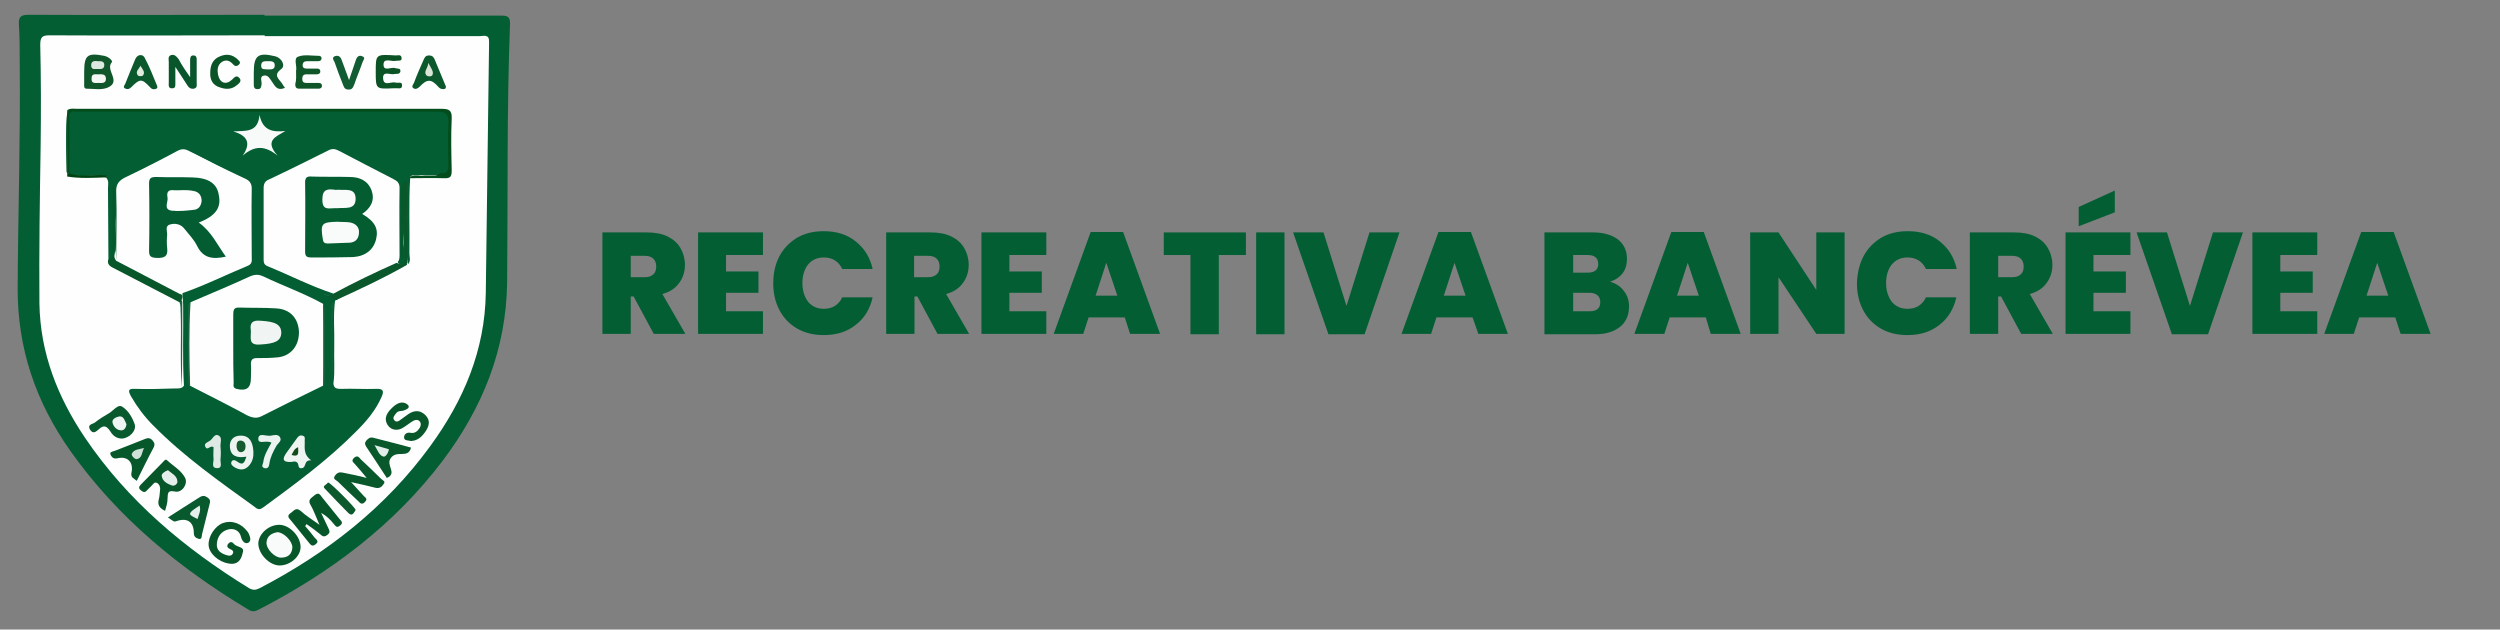 <?xml version="1.0" encoding="utf-8"?>
<!-- Generator: Adobe Illustrator 26.0.2, SVG Export Plug-In . SVG Version: 6.00 Build 0)  -->
<svg version="1.1" id="Camada_1" xmlns="http://www.w3.org/2000/svg" xmlns:xlink="http://www.w3.org/1999/xlink" x="0px" y="0px"
	 viewBox="0 0 608.8 153.3" style="enable-background:new 0 0 608.8 153.3;" xml:space="preserve">
<rect x="0" y="0" width="608.8" height="153.3" fill="#808080" stroke="none"/>
<style type="text/css">
	.st0{fill:#035E33;}
	.st1{fill:#FEFEFE;}
	.st2{fill:#034D1D;}
	.st3{fill:#065629;}
	.st4{fill:#09572B;}
	.st5{fill:#08582B;}
	.st6{fill:#075528;}
	.st7{fill:#08572A;}
	.st8{fill:#07572A;}
	.st9{fill:#08592D;}
	.st10{fill:#08582C;}
	.st11{fill:#0F562A;}
	.st12{fill:#06582B;}
	.st13{fill:#0F572C;}
	.st14{fill:#0A562C;}
	.st15{fill:#105528;}
	.st16{fill:#0C582D;}
	.st17{fill:#0B5225;}
	.st18{fill:#0B582D;}
	.st19{fill:#0B5427;}
	.st20{fill:#115C32;}
	.st21{fill:#0B592D;}
	.st22{fill:#19653C;}
	.st23{fill:#146138;}
	.st24{fill:#004311;}
	.st25{fill:#EDF3F0;}
	.st26{fill:#EEF4F1;}
	.st27{fill:#DFEAE5;}
	.st28{fill:#EBF3F0;}
	.st29{fill:#E5EEEA;}
	.st30{fill:#F9FBFA;}
	.st31{fill:#E5EFEB;}
	.st32{fill:#E2ECE8;}
	.st33{fill:#F4F8F5;}
	.st34{fill:#DDE8E1;}
	.st35{fill:#CFE0D8;}
	.st36{fill:#EFF5F2;}
	.st37{fill:#FDFDFC;}
	.st38{fill:#E3EBDF;}
	.st39{fill:#DBE6D8;}
	.st40{fill:#F7FAF9;}
	.st41{fill:#035C30;}
	.st42{fill:#045D32;}
	.st43{fill:#035D31;}
	.st44{fill:#145B30;}
	.st45{fill:#114A1D;}
	.st46{fill:#F0F5F3;}
	.st47{fill:#FDFEFD;}
</style>
<g>
	<path class="st0" d="M64.4,3.8c19.2,0,38.4,0,57.5,0c1.5,0,2.4,0.1,2.3,2.1c-0.8,20.9-0.5,41.8-0.7,62.8
		c-0.2,16.4-6,30.6-15.7,43.5c-11.9,15.7-27.3,27.2-44.7,36.2c-0.9,0.5-1.7,0.7-2.7,0c-16.8-10.1-31.7-22.3-43.2-38.5
		c-8.5-12-13-25.1-12.9-40C4.4,51.5,5,33.3,4.8,15c0-3,0-6-0.2-9C4.5,4,5.1,3.6,7.1,3.6c19.1,0.1,38.2,0,57.3,0
		C64.4,3.7,64.4,3.7,64.4,3.8z"/>
	<path class="st1" d="M64.5,8.8c17.4,0,34.9,0,52.3,0c1,0,2.4-0.6,2.3,1.5c-0.3,20.3-0.5,40.7-0.8,61c-0.2,14-5.4,26.2-13.5,37.3
		c-10.9,15-25.2,26.1-41.5,34.6c-1,0.5-1.7,0.6-2.7,0C45,133.6,31.1,122,20.7,106.6C14.1,96.8,9.8,86.1,9.6,73.9
		C9.5,61,9.7,48.1,9.9,35.3C10,27.1,10,19,9.8,10.9c0-2,0.6-2.3,2.3-2.3c17.4,0.1,34.9,0,52.3,0C64.5,8.7,64.5,8.7,64.5,8.8z"/>
	<path class="st0" d="M26.4,63.1c0-5.8-0.1-11.5-0.1-17.3c0-0.9,0.3-1.8-0.5-2.6c-2.3-0.8-4.7-0.1-7-0.4c-0.8-0.1-1.9,0.3-2.3-0.9
		c-0.2-4.3,0-8.5-0.1-12.8c0-0.8-0.1-1.7,0.8-2.2c1.9,0.3,1.7,1.9,1.8,3.1c0.2,2.8,0.2,5.6,0,8.5c-0.1,1.8,0.6,2.6,2.4,2.5
		c2-0.1,4,0.1,5.9,0.8c1.5,0.6,2.8,0.3,3.6-1.2c0.4-0.7,0.9-1.3,1.7-1.3c4.1,0,7-3.1,10.7-4.3c1.4-0.5,2.4-0.8,3.5,0.4
		c0.6,0.7,1.5,1,2.4,1.1c1,0.1,1.9,0.5,2.7,1.2c1.2,1.2,2.6,2,4.5,1.6c1.1-0.2,1.8,0.7,2.4,1.5c2,2.4,6,2.3,8-0.1
		c0.8-1,1.7-1.5,3-1.4c1.6,0.2,2.7-0.8,4.1-1.5c3.8-1.9,7.6-4.2,12.1-2.1c0.8,0.4,1.7,0.8,2.3,1.5c1.2,1.5,2.6,2.5,4.7,2.1
		c1-0.2,1.7,0.5,2.2,1.3c0.9,1.5,2.1,1.6,3.6,0.9c2.4-1.1,4.9-0.6,7.4-0.5c0.7,0,1.5,0.3,1.2,1.4c-1.7,0.7-3.5,0.1-5.3,0.3
		c-0.8,0.1-1.6-0.4-2.2,0.4c-0.4,6.2-0.1,12.4-0.2,18.6c0,0.9,0.4,1.8-0.3,2.6c-0.1-0.1-0.2-0.3-0.2-0.4c0.1-5.2-0.2-10.4-0.5-15.6
		c-0.1-1.1-0.1-2.3,0.1-3.4c0.4,5.3-1,10.6-0.6,15.4c0.2-1.9-0.3-4.4,0.2-6.8c0.7,0,0.8,0.4,0.8,0.8c0,2.8,0.1,5.6,0,8.4
		c0,1.4-0.4,2.4-2.1,1.5c-0.5-0.6-0.4-1.2-0.4-1.9c0.1-5,0-10,0.1-15c0-1.9-0.6-3.1-2.2-4c-3.7-2.1-7.5-3.9-11.3-5.8
		c-1.1-0.6-2.2-0.6-3.3-0.1c-4.2,1.9-8.4,3.9-12.6,6c-1.6,0.8-2.1,1.9-2.1,3.6c0.1,4.7,0.1,9.5,0,14.2c0,1.9,0.7,2.9,2.4,3.6
		c3.9,1.6,7.8,3.3,11.7,5c0.8,0.3,1.6,0.6,2.2,1.2c0.4,0.7,0,0.9-0.6,1c-1.1,0.1-2.1-0.3-3-0.5c0.9,0.3,1.9,0.6,2.9,0.5
		c0.6,0,1.2,0.1,1.4,0.8c-0.2,0.1-0.4,0.3-0.7,0.4c-0.5,3.7-0.1,7.4-0.2,11.1c-0.1,3,0.2,6.1-0.2,9.1c0.1,1.2,0.8,1.3,1.9,1.3
		c2.8-0.1,5.6,0.1,8.5,0c1.9-0.1,1.9,0.7,1.3,2c-1.4,3.2-3.6,5.8-6,8.2c-6.9,7-14.8,12.8-22.7,18.6c-0.8,0.6-1.3,0.7-2.1,0
		c-8.6-6.2-17.3-12.3-24.8-19.9c-2.1-2.1-3.9-4.5-5.4-7.1c-0.7-1.3-0.8-1.9,1-1.8c3.2,0.1,6.5,0,9.7-0.1c0.8,0,1.7,0.1,2.2-0.7
		c-0.4-6.6-0.1-13.1-0.2-19.7c0-1.1-0.3-2.2-0.1-3.3c4.6-2.4,9.4-4.2,14.1-6.2c1.8-0.8,2.6-1.8,2.5-3.7c-0.1-4.6-0.1-9.1,0-13.7
		c0-2-0.7-3.2-2.5-4.1c-3.7-1.8-7.4-3.7-11.1-5.6c-1.5-0.8-2.8-0.7-4.3,0c-3.8,1.9-7.5,3.8-11.4,5.7c-1.6,0.8-2.3,1.9-2.3,3.7
		c0.1,4.6,0.1,9.1,0,13.7c0,0.9,0.5,2.2-1.1,2.5c-0.6-3.5-0.1-7.1-0.3-10.6c-0.1-2.3,0-4.7,0-7c0,5.2,0,10.4,0,15.5
		C27.6,62.2,28.1,63.5,26.4,63.1z"/>
	<path class="st2" d="M17.9,27.2c-1.4,0.2-1,1.3-1,2.1c0,4.3,0,8.5,0,12.8c-0.4,0.2-0.6,0.1-0.7-0.3c0.1-5-0.3-10,0.2-15
		c0.8-0.5,1.6-0.3,2.4-0.3c29.6,0,59.1,0,88.7,0c1.8,0,2.6,0.3,2.5,2.4c-0.2,4.1-0.1,8.3,0,12.5c0,1.5-0.2,2.1-1.9,2
		c-2.8-0.1-5.6,0-8.5,0c0.9-1.2,2.3-0.4,3.4-0.6c1.3-0.2,2.8,0.5,4-0.5c0.8-0.9,1.2-2,1.2-3.2c0-2.8,0-5.6,0-8.5
		c0-1.8-0.8-2.6-2.6-2.5c-0.9,0-1.8,0-2.7,0c-26.9,0-53.7,0-80.6,0C20.9,28,19.3,28.3,17.9,27.2z"/>
	<path class="st3" d="M74.3,128.1c0.8,0.9,1.6,1.9,2.3,2.8c0.4,0.5,1.2,0.9,0.3,1.6c-0.9,0.8-1.3,0.1-1.8-0.5
		c-1.4-1.7-2.8-3.5-4.2-5.2c-0.4-0.5-1.2-1.1-0.2-1.8c0.8-0.5,1.3-1.6,2.5-0.6c1.2,1.1,2.6,2,4.6,3.4c-0.9-2-1.4-3.5-2.1-4.7
		c-0.9-1.4,0.1-1.8,0.9-2.5c1.1-0.9,1.4,0,1.9,0.6c1.4,1.7,2.8,3.5,4.2,5.2c0.4,0.5,1,0.9,0.1,1.6s-1.1,0-1.6-0.5
		c-0.8-1-1.7-1.9-3-2.6c0.6,1.3,1.2,2.5,1.8,3.8c0.3,0.6,0.4,1-0.2,1.5s-1.1,0.6-1.7,0c-1.1-0.9-2.3-1.8-3.5-2.6
		C74.6,127.8,74.5,127.9,74.3,128.1z"/>
	<path class="st4" d="M96.6,64c1.2,0.6,2,0.4,2-1c0.1-3,0-5.9-0.4-8.9c0,2.9,0,5.9,0,8.8c-0.2,0-0.4,0-0.6,0c0-2.4,0-4.9,0-7.3
		c0-3.1,0.1-6.1,0-9.2c0-1.2,0.4-1.8,1.5-2.3c0,6.8,0,13.6,0,20.4c-5.6,3.2-11.4,5.9-17.3,8.6c-0.5-0.2-1.1-0.4-1.6-0.6
		C80,72.4,80,72.3,80,72.2c0.1-0.1,0.1-0.2,0.2-0.2c0.4,0,0.8-0.1,1-0.5c0.2-0.7,0.8-1.1,1.3-1.4c4-2,8-4,12-6
		C95.2,63.9,95.9,63.5,96.6,64z"/>
	<path class="st5" d="M89.3,116.4c-0.9-1.1-1.8-2.2-2.8-3.3c-0.4-0.5-1.1-0.8-0.3-1.6c0.8-0.7,1.2-0.2,1.6,0.3
		c1.7,1.6,3.4,3.2,5,4.8c0.4,0.4,1.2,0.6,0.6,1.3c-0.4,0.6-0.9,1.1-1.9,0.9c-1.9-0.5-3.8-0.9-6-1.4c1.1,1.2,2.1,2.3,3.1,3.4
		c0.4,0.4,1,0.7,0.3,1.4c-0.6,0.7-1.1,0.5-1.6-0.1c-1.7-1.6-3.4-3.2-5-4.8c-0.4-0.4-1.4-0.6-0.7-1.5c0.5-0.7,1.1-0.9,1.9-0.7
		C85.5,115.5,87.5,115.9,89.3,116.4z"/>
	<path class="st3" d="M40.2,124.4c-1.5-0.7-1.9-1.6-1.5-2.9c0.2-0.8,0.2-1.6,0.3-2.5c0-0.6-0.3-1.2-0.8-1.4
		c-0.6-0.3-0.9,0.3-1.2,0.6c-0.4,0.4-0.8,0.8-1.2,1.2c-0.5,0.6-0.9,0.5-1.5,0s-0.5-0.9,0-1.4c1.8-1.8,3.6-3.7,5.4-5.5
		c0.3-0.3,0.6-0.8,1-0.4c1.5,1.4,3.4,2.4,4.4,4.3c0.7,1.5-0.8,3.7-2.5,3.3c-1.9-0.4-1.7,0.5-1.8,1.7
		C40.8,122.5,40.5,123.3,40.2,124.4z"/>
	<path class="st6" d="M56.5,137.3c-2.4,0-5-1.8-5.6-3.9c-0.5-1.9,0.8-4.5,2.7-5.7c1.9-1.1,4.4-0.7,6.1,1.1c0.3,0.4,0.7,0.7,0.9,1.2
		c0.3,0.7,0.7,1.8-0.2,2.2c-0.7,0.3-1.4-0.3-1.7-1.4c-0.3-1.5-1.6-2.2-3-1.9c-1.8,0.4-2.8,1.8-2.9,3.6c-0.1,1.6,1.1,2.3,2.4,2.7
		c0.6,0.2,1.2,0.2,1.5-0.4c0.3-0.6-0.2-0.9-0.7-1.1c-0.6-0.3-0.9-0.7-0.4-1.3c0.6-0.7,1.1-0.3,1.4,0.1c0.7,0.8,2.7,0.6,2.1,2.1
		C58.9,135.7,58.3,137.3,56.5,137.3z"/>
	<path class="st7" d="M68,127.8c2.5,0,5.2,2.8,5.2,5.4c0,2.3-2.5,4.5-5.1,4.5c-2.5,0-5.2-2.8-5.2-5.4C63,130,65.4,127.8,68,127.8z"
		/>
	<path class="st8" d="M26.4,63.1c1.4-0.2,1-1.3,1-2.2c0-4.5,0-8.9,0-13.4c0-0.8,0-1.6,0-2.4c0.2,0,0.3,0,0.5,0c0,5.3,0,10.5,0,15.8
		c0,0.9-0.3,1.8,0.4,2.6c2.5-0.1,4.3,1.6,6.4,2.5c2.6,1.2,5,2.8,7.7,4.1c0.7,0.3,1.4,0.6,1.5,1.5c1.2,0.4-0.1,1.4,0.5,1.9
		c-0.2,0.3-0.4,0.3-0.7,0.1c-5.5-2.8-10.9-5.7-16.4-8.5C26.4,64.6,26.1,64,26.4,63.1z"/>
	<path class="st9" d="M40.9,126c2.6-1.7,5.2-3.3,7.7-4.9c0.8-0.5,1.3-0.4,2,0.1s0.6,1,0.4,1.7c-0.6,2.4-1.2,4.8-1.8,7.2
		c-0.1,0.5,0,1.4-0.9,1.1c-0.6-0.2-1.1-0.5-1.1-1.4c0-2.7-1.6-3.8-4.2-2.9C42.4,127.1,42.4,127.1,40.9,126z"/>
	<path class="st7" d="M100.1,107.4c-0.7-0.2-1.7,0-1.7-0.9c0-0.7,0.6-1.3,1.6-1.1c1,0.2,1.7-0.4,2.2-1.2c0.3-0.5,0.4-1.1,0-1.6
		c-0.5-0.5-1-0.4-1.6-0.1c-1,0.6-1.9,1.4-2.9,1.9c-1.2,0.5-2.5,0.3-3.3-0.9c-1.1-1.8,0-3.2,1.3-4.4c1-0.9,2.2-1.5,3.4-0.7
		c1.1,0.8-0.1,1.3-0.6,1.5c-0.6,0.3-1.5,0-2,0.7c-0.4,0.5-1,1.1-0.5,1.7c0.5,0.7,1.2,0.2,1.7-0.2c0.6-0.4,1.2-0.9,1.8-1.3
		c1.4-0.9,2.8-1,4.1,0.3c1.3,1.3,0.9,2.7,0,4C102.7,106.4,101.7,107.3,100.1,107.4z"/>
	<path class="st10" d="M100.1,109c-0.7,2.8-3.4,0.5-4.9,2.5c-1.4,1.8,1.7,3.7-1,4.9c-1.6-2.5-3.3-5-5-7.6c-0.4-0.6-0.4-1,0-1.5
		c0.5-0.5,0.8-0.9,1.7-0.7C93.9,107.4,96.9,108.1,100.1,109z"/>
	<path class="st11" d="M20.5,17.5c0-4.1,0.8-4.7,4.9-3.9c1,0.2,2.2,1.2,1.8,1.6c-1.6,1.9,2.4,4.6-0.9,6.1c-1.6,0.7-3.4,0.3-5.2,0.3
		c-0.7,0-0.6-0.6-0.6-1.1C20.5,19.5,20.5,18.5,20.5,17.5z"/>
	<path class="st12" d="M33.3,117.1c-0.7-0.6-1.5-0.8-1.3-1.9c0.6-2.6-0.9-4.2-3.4-3.6c-0.9,0.2-1.3-0.2-1.6-0.7
		c-0.5-0.9,0.4-0.9,0.9-1.1c2.5-1,5-1.9,7.4-2.9c0.7-0.3,1.2-0.3,1.8,0.3c0.5,0.6,0.7,1,0.3,1.8C36,111.6,34.7,114.3,33.3,117.1z"/>
	<path class="st9" d="M29.7,106.8c-1.3,0-2.2-0.7-2.8-1.7c-0.8-1.2-1.5-1.8-2.8-0.6c-0.6,0.5-1.4,1.4-2.2,0.1
		c-0.7-1.3,0.7-1.3,1.2-1.7c1.1-0.9,2.3-1.6,3.5-2.3c1-0.6,2.1-2.2,3.1-1.6c1.5,0.9,2.5,2.6,3.1,4.3
		C33.3,104.9,31.5,106.7,29.7,106.8z"/>
	<path class="st13" d="M69.4,21.4C67.5,22.2,67,21,66.3,20c-0.5-0.7-1-1.8-2-1.6c-1.2,0.2-0.5,1.4-0.6,2.1c-0.1,0.6-0.1,1.2-0.9,1.2
		c-1,0.1-1-0.7-1-1.3c0-0.9,0-1.8,0-2.7c0-4.2,1-5,5.2-4c1.6,0.4,2.6,2.3,1.5,3.1c-2,1.5-0.7,2.3,0.1,3.4
		C68.8,20.5,69,20.9,69.4,21.4z"/>
	<path class="st14" d="M46.3,18.8c0-1.9,0-3.1,0-4.3c0-0.6,0.2-1,0.8-1c0.7,0,0.8,0.5,0.8,1c0,1.9,0,3.8,0,5.7
		c0,0.5,0.2,1.2-0.7,1.4c-0.6,0.1-1.1-0.1-1.5-0.7c-0.8-1.3-1.7-2.6-3-4.6c0,1.8,0,2.9,0,3.9c0,0.6,0.1,1.3-0.7,1.3
		c-1.1,0.1-0.9-0.8-0.9-1.4c0-1.7,0-3.3,0-5c0-0.6-0.3-1.4,0.6-1.7c0.9-0.2,1.3,0.4,1.8,1C44.3,15.9,45.1,17.1,46.3,18.8z"/>
	<path class="st15" d="M72.1,17.2c0.3-1-0.7-3,0.5-3.4c1.5-0.6,3.4-0.2,5.1-0.2c0.3,0,0.6,0.2,0.6,0.6c0,0.5-0.4,0.7-0.8,0.7
		c-0.9,0-1.8,0-2.7,0c-0.7,0-1.1,0.3-1.1,1c0,0.7,0.5,0.8,1,0.8c0.8,0,1.7,0,2.5,0c0.5,0,0.8,0.2,0.8,0.7s-0.4,0.7-0.9,0.7
		c-0.8,0-1.7,0-2.5,0c-0.7,0-1,0.4-1,1.1s0.3,1,1,1c1,0,2,0,3,0c0.5,0,0.8,0.2,0.8,0.7s-0.4,0.7-0.8,0.7c-1.6,0-3.1,0-4.7,0
		c-0.8,0-1-0.4-1-1.1C72.2,19.5,72.1,18.4,72.1,17.2z"/>
	<path class="st16" d="M38.3,21c0.1,0.4-0.1,0.6-0.5,0.7c-0.5,0.1-0.9,0-1.3-0.5c-2-2.1-2.4-2.1-4.6,0.1c-0.4,0.4-0.9,0.5-1.3,0.3
		c-0.8-0.3-0.3-0.8-0.1-1.2c0.8-2,1.6-4,2.4-5.9c0.5-1.3,1.8-1.4,2.3-0.5C36.4,16.2,37.3,18.6,38.3,21z"/>
	<path class="st17" d="M91.5,17.4c0-4.2,0-4.2,4.9-3.9c0.5,0,1.3-0.3,1.4,0.6c0.1,0.9-0.8,0.6-1.3,0.7c-1.1,0.3-3-0.8-3.1,0.8
		c-0.1,2,1.9,0.6,2.9,1c0.5,0.2,1.3-0.1,1.2,0.8C97.4,18,96.8,18,96.3,18c-0.1,0-0.2,0-0.2,0c-0.9,0.4-3-1-2.8,1.2
		c0.2,1.9,2,0.6,3,0.9c0.6,0.2,1.6-0.3,1.6,0.6c0.1,1.2-1,0.7-1.7,0.8c-0.2,0-0.3,0-0.5,0C91.5,21.7,91.5,21.7,91.5,17.4z"/>
	<path class="st18" d="M108.6,21.1c0,0.4-0.2,0.6-0.6,0.6c-0.5,0-0.9-0.1-1.3-0.6c-1.7-1.9-2.7-1.9-4.5,0c-0.5,0.5-1,0.7-1.5,0.4
		c-0.6-0.4-0.1-0.9,0.1-1.3c0.7-1.9,1.5-3.7,2.3-5.5c0.3-0.7,0.5-1.2,1.4-1.2c0.8,0,1.2,0.5,1.4,1.1
		C106.8,16.8,107.7,18.9,108.6,21.1z"/>
	<path class="st19" d="M51.2,17.7c0-1.8,0.6-3.3,2.4-4c1.5-0.6,2.9-0.5,4.2,0.7c0.3,0.3,0.9,0.7,0.5,1.2s-1,0.7-1.5,0.1
		c-0.8-0.9-1.7-1.3-2.8-0.6c-1.1,0.8-1.1,2-0.9,3.1c0.4,2,1.9,2.6,3.4,1.2c0.6-0.6,1.1-1.2,1.8-0.4c0.7,0.8-0.2,1.4-0.7,1.8
		c-1.2,1-2.6,1-4,0.5C51.8,20.8,51.1,19.4,51.2,17.7z"/>
	<path class="st20" d="M85,19.5c0.7-2,1.2-3.5,1.7-5c0.3-0.8,0.8-1.1,1.5-0.8c0.9,0.3,0.3,0.9,0.1,1.4c-0.6,1.8-1.4,3.6-2,5.4
		c-0.3,0.7-0.5,1.4-1.5,1.3c-1,0-1.1-0.8-1.4-1.5c-0.7-1.7-1.3-3.4-1.9-5.1c-0.2-0.5-0.8-1.1,0-1.5c0.8-0.3,1.4,0,1.7,0.9
		C83.7,16,84.3,17.5,85,19.5z"/>
	<path class="st21" d="M79.9,117.5c0.6,0,6.9,6.4,6.7,6.7c-0.4,0.6-0.8,1.7-1.8,0.7c-1.9-1.9-3.7-3.8-5.5-5.7
		c-0.3-0.3-0.7-0.6-0.2-1C79.4,118,79.7,117.7,79.9,117.5z"/>
	<path class="st22" d="M43.7,73.6c0.2,0,0.4,0,0.7-0.1c0,6.9,0,13.8-0.1,20.7c-0.5-5.9-0.1-11.8-0.3-17.7
		C43.9,75.5,44.1,74.5,43.7,73.6z"/>
	<path class="st23" d="M80.8,93.7c0-6.2-0.1-12.4-0.1-18.6c0-0.6-0.1-1.2,0.5-1.6c-0.5,5.7-0.1,11.4-0.2,17
		C81,91.6,80.8,92.7,80.8,93.7z"/>
	<path class="st0" d="M16.4,26.8c0.1,5.1,0.1,10.3,0.2,15.4c0.1,0.3,0.1,0.6-0.2,0.8C16,37.6,16,32.2,16.4,26.8z"/>
	<path class="st24" d="M16.4,43c0.1-0.3,0.1-0.6,0.2-0.8c0.1,0,0.2,0,0.3,0c2.9,1.1,5.9,0.2,8.8,0.5c0.1,0,0.2,0.1,0.2,0.1
		c0,0.1-0.1,0.3-0.1,0.4C22.6,43.3,19.5,43.5,16.4,43z"/>
	<path class="st0" d="M17.9,27.2c10.5,0,21.1,0,31.6,0c18.9,0,37.8,0,56.7,0c2.2,0,3.1,0.4,3,2.8c-0.2,3.4-0.1,6.8,0,10.2
		c0,1.5-0.5,2.1-2,2c-3-0.7-5.9-1.1-8.8,0.4c-1.6,0.9-2.9,0.6-3.6-1.1c-0.5-1.2-1-1.9-2.6-1.3c-1.7,0.6-2.9-0.6-4-1.8
		c-2.3-2.7-6.1-3.5-9.2-2c-2.2,1.1-4.5,1.9-6.6,3c-2.2,1.1-4.7,1.3-6.8,3.2c-1.8,1.7-5.8,0.2-7.5-2c-0.5-0.7-1.1-1.3-2.1-0.7
		c-0.4,0.3-0.9,0.7-1.3,0.3c-2.5-2.4-6.3-2.6-8.7-5c-0.7-0.7-1.1-0.6-1.7-0.1c-2.4,2-6,1.9-8.2,4.4c-0.5,0.5-1.2,0.2-1.9,0.1
		c-1.3-0.1-2.4-0.2-2.8,1.6c-0.3,1.3-1.7,2-2.9,1.5c-2.7-1.2-5.5-1.2-8.3-1.1c-1.3,0-1.8-0.2-1.8-1.8C18.4,35.6,18.8,31.4,17.9,27.2
		z"/>
	<path class="st1" d="M46.4,73.6c4.9-2.1,9.7-4.1,14.5-6.3c1.2-0.5,2.1-0.5,3.2,0c4.8,2.3,9.9,4.1,14.6,6.7c0.3,6.6,0.4,13.3,0,19.9
		c-4.9,2.4-9.8,4.8-14.7,7.3c-1.4,0.8-2.5,0.6-3.9-0.1c-4.6-2.5-9.2-4.8-13.9-7.2c-0.5-5.8-0.1-11.5-0.2-17.3
		C46.1,75.6,45.8,74.5,46.4,73.6z"/>
	<path class="st1" d="M43.8,71.6c-5.2-2.7-10.3-5.4-15.5-8.1c0-5.6,0.2-11.1,0-16.7c-0.1-2,0.7-2.9,2.4-3.7c4.2-2,8.3-4.1,12.4-6.3
		c1.1-0.6,1.9-0.6,3,0c4.5,2.3,9,4.6,13.6,6.7c1.1,0.5,1.6,1.2,1.6,2.4c-0.1,5.6,0,11.1,0,16.7c0,0.8,0.2,1.6-0.9,2.1
		C54.8,67,49.5,69.7,43.8,71.6z"/>
	<path class="st1" d="M96.6,64c-5.2,2.3-10.4,4.8-15.4,7.5c-5.5-1.8-10.7-4.5-16.1-6.7c-0.9-0.4-0.9-1-0.9-1.8c0-5.7,0-11.5,0-17.2
		c0-1,0.3-1.7,1.3-2.1c4.9-2.3,9.7-4.7,14.5-7.1c1-0.5,1.7-0.3,2.5,0.1c4.4,2.3,8.8,4.6,13.3,6.9c1,0.5,1.5,1,1.5,2.2
		c-0.1,5.5,0,11,0,16.4C97.3,63,97.2,63.6,96.6,64z"/>
	<path class="st25" d="M60,111.2c-2.2,0.4-3.8-0.1-4-2.2c-0.2-1.6,0.7-2.8,2.3-2.9c2.1-0.2,3,1.1,3.3,2.9c0.2,1.2,0.2,2.5-0.4,3.6
		c-0.9,1.6-2.2,2.2-3.9,1.3c-0.5-0.3-1.3-0.8-0.9-1.5c0.3-0.6,1-0.3,1.5,0.1C59.3,113.5,59.6,112.4,60,111.2z"/>
	<path class="st26" d="M75.8,112.1c-1.9-0.1-1.1,1.6-2.2,1.9c-1.1,0.2-0.8-0.7-1.1-1.2c-0.4-0.6-1-0.4-1.6-0.3
		c-2.3,0.1-2.1-0.9-1.1-2.3c0.9-1.2,1.7-2.4,2.6-3.6c0.3-0.4,0.7-0.7,1.3-0.5c0.7,0.2,0.5,0.7,0.5,1.2
		C74.3,108.8,73.7,110.6,75.8,112.1z"/>
	<path class="st0" d="M62.6,64.6c0-6.7,0-13.3,0-20c0.2,0,0.3,0,0.5,0c0,6.7,0,13.3,0,20C63,64.6,62.8,64.6,62.6,64.6z"/>
	<path class="st27" d="M52,108.9c-0.8-0.6-1.5,1-2-0.1c-0.4-0.8,0.5-1.1,1-1.4c0.8-0.4,1.2-2,2.3-1.3c0.9,0.5,0.3,1.8,0.4,2.7
		c0.1,1,0.1,2,0,3c-0.1,0.8,0.6,2.2-0.8,2.2c-1.6,0-0.8-1.5-0.9-2.3C51.9,110.8,52,109.9,52,108.9z"/>
	<path class="st28" d="M66.1,107.8c-1.3-0.7-3.2,0.5-3.2-0.9c0-1.7,2-0.6,3-0.8c0.7-0.1,1.8-0.5,2.3,0.4s-0.5,1.4-0.9,2.1
		c-0.8,1.4-1.5,2.8-1.7,4.3c-0.1,0.7-0.3,1.3-1.2,1.1c-0.9-0.3-0.4-0.9-0.3-1.4C64.3,110.8,65.3,109.3,66.1,107.8z"/>
	<path class="st22" d="M46.4,73.6C46,80.4,46.1,87.2,46.3,94c-0.6-0.4-0.5-1-0.5-1.6c0-5.7,0-11.4,0-17.1
		C45.8,74.7,45.7,73.9,46.4,73.6z"/>
	<path class="st23" d="M78.7,94c0-6.6,0-13.3,0-19.9c0.5,0.4,0.5,1,0.5,1.6c0,5.6,0,11.2,0,16.8C79.2,93,79.3,93.6,78.7,94z"/>
	<path class="st0" d="M68.8,68.3c2.1-1,3.4,0.5,4.8,1.7C71.7,70.1,70.4,68.7,68.8,68.3z"/>
	<path class="st0" d="M80.2,72c0,0.2,0,0.3,0,0.5c-1.2-0.1-2.5,0.3-3.6-0.7C77.9,70.3,79,72.2,80.2,72z"/>
	<path class="st0" d="M56.6,68.2c-1.2,0.9-2.3,1.1-3.9,1.5C54,68.2,55,67.9,56.6,68.2z"/>
	<path class="st29" d="M40.9,114.5c0.9,0.8,2.2,1.3,2.3,2.7c0.1,0.6-0.7,1.3-1.4,1c-1.1-0.4-2.2-1-2.4-2.2
		C39.2,115.4,40.1,114.8,40.9,114.5z"/>
	<path class="st30" d="M67.6,129.6c1.6,0.1,3.6,2.2,3.6,3.7c-0.1,1.7-1.1,2.5-2.8,2.5c-1.5,0-3.6-2.1-3.5-3.7
		C65,130.5,66.2,129.8,67.6,129.6z"/>
	<path class="st31" d="M48.1,126.4c-0.9-0.5-2-0.9-1.8-1.4c0.4-0.8,1.4-1.2,2.3-1.9C49,124.4,48.4,125.3,48.1,126.4z"/>
	<path class="st32" d="M91.2,108.4c1.5,0.4,2.4,0.7,3.5,1c-0.1,0.9-0.8,1.9-1.3,1.8C92.3,110.9,92,109.7,91.2,108.4z"/>
	<path class="st33" d="M24,20.2c-0.9,0-1.8,0.2-1.7-1.1c0-1.2,0.8-1,1.5-1c0.9,0,2-0.2,2,1.1C25.8,20.4,24.7,20.2,24,20.2z"/>
	<path class="st34" d="M24,14.9c0.4,0,1.4-0.1,1.4,0.9c0,1.2-1,1-1.8,1c-0.6,0-1.4,0.2-1.4-0.9S23,14.8,24,14.9z"/>
	<path class="st35" d="M35.1,109.1c-0.6,0.9-0.4,2.5-1.8,2.7c-0.5,0.1-1.4-0.9-1.2-1.3C32.6,109.4,33.9,109.4,35.1,109.1z"/>
	<path class="st36" d="M30.8,103.3c-0.1,0.9-0.6,1.6-1.4,1.5c-1.1-0.1-1.8-1-2-1.9s1-1.4,1.7-1.5C30.2,101.3,30.4,102.6,30.8,103.3z
		"/>
	<path class="st37" d="M65.2,16.9c-0.7-0.1-1.6,0.2-1.6-0.9s0.7-1.1,1.5-1.1s1.9-0.1,1.8,1.1C66.9,17,65.9,16.9,65.2,16.9z"/>
	<path class="st38" d="M34.2,16c0.4,0.8,1.3,1.5,0.6,2.4c-0.2,0.2-1,0.2-1.2,0C32.8,17.4,33.9,16.8,34.2,16z"/>
	<path class="st39" d="M104.3,15.3c0.7,1.4,1.4,2.1,1,3c-0.2,0.4-1.2,0.4-1.5,0C103.1,17.4,104.2,16.7,104.3,15.3z"/>
	<path class="st40" d="M69.5,31.9c-2.3,1.4-5.2,2.3-1.9,6c-3.1-2.5-5.6-2.5-8.5,0c2.2-3.2,1-4.9-2.3-5.9c3-0.2,6,0.4,6.4-4
		C64,31.9,66.5,32.2,69.5,31.9z"/>
	<path class="st41" d="M56.8,84.6c0-2.6,0-5.3,0-7.9c0-1.2,0.1-1.9,1.6-1.8c3,0.1,6,0,8.9,0.2c3.3,0.2,5.3,2.3,5.5,5.6
		c0.1,3.3-1.8,5.9-5,6.3c-1.7,0.2-3.5,0.2-5.2,0.2c-1.1,0-1.5,0.4-1.5,1.4c0.1,1.2,0,2.3,0,3.5c0,2.4-1.1,3.2-3.5,2.6
		c-1-0.3-0.7-0.9-0.7-1.5C56.8,90.2,56.8,87.4,56.8,84.6z"/>
	<path class="st42" d="M48.4,54.2c3.1,2.2,4.5,5.4,6.6,8.3c-3.2,0.7-5.5,0.4-7-2.6c-0.7-1.5-2-2.8-3.1-4.2c-0.9-1.2-2.4-1.4-3.6-1
		c-1.2,0.4-0.5,1.7-0.6,2.6c-0.1,1-0.1,2,0,3c0.3,2.2-0.7,2.6-2.7,2.5c-1.3-0.1-1.7-0.4-1.7-1.7c0.1-5.5,0.1-11,0-16.4
		c0-1.4,0.5-1.6,1.8-1.6c2.9,0.1,5.8,0,8.7,0.1c4,0.1,6.1,1.5,6.5,4.4C53.9,50.6,52.5,52.6,48.4,54.2z"/>
	<path class="st43" d="M88.2,52.1c3.1,1.8,4,3.6,3.4,6.1C91,60.8,89,62.4,86,62.6c-3.4,0.1-6.8,0.1-10.2,0.1c-1,0-1.5-0.2-1.5-1.4
		c0-5.6,0.1-11.3,0-16.9c0-1.3,0.6-1.5,1.7-1.4c3.1,0.1,6.1,0,9.2,0.1c2.4,0,4.4,0.9,5.3,3.3C91.3,48.7,90.4,50.6,88.2,52.1z"/>
	<path class="st44" d="M59.8,108.7c0,0.7-0.3,1.3-1,1.4c-0.8,0.1-1.1-0.6-1.2-1.3c0-0.8,0.1-1.6,1.1-1.5
		C59.5,107.4,59.8,108,59.8,108.7z"/>
	<path class="st45" d="M72.6,108.9c0,1.2,0.4,2.5-1.6,1.9C71.4,110.1,71.6,109.3,72.6,108.9z"/>
	<path class="st46" d="M61.1,80.6c-0.2-1.4-0.2-2.7,2.3-2.5c3.6,0.2,5.1,0.9,5.1,3c-0.1,2-1.6,2.6-5.2,2.8
		C60.5,84.1,61.1,82.4,61.1,80.6z"/>
	<path class="st47" d="M44.8,46.3c0.4,0,1.4,0,2.3,0.2c1.3,0.2,2,1.1,2,2.4c-0.1,1.2-0.7,2.1-1.9,2.2c-1.8,0.2-3.6,0.4-5.4,0.2
		c-2.1-0.3-0.8-2.1-1-3.2c-0.2-0.9-0.1-1.9,1.3-1.8C42.7,46.4,43.4,46.3,44.8,46.3z"/>
	<path class="st30" d="M82.2,54c1.1,0.1,2.2,0,3.2,0.2c1.3,0.3,2.2,1.2,2,2.7c-0.1,1.3-0.9,2.1-2.2,2.2c-1.8,0.1-3.6,0.1-5.4,0.2
		c-0.8,0-1.1-0.3-1.2-1.1C78,54.4,78.3,54.1,82.2,54z"/>
	<path class="st30" d="M82.4,46.2c1.6,0.2,4.2-0.6,4.2,2.2s-2.6,2.1-4.4,2.3c-0.2,0-0.5,0-0.7,0c-1.5,0-3,0.6-3-2.1
		c0-2.6,1.3-2.6,3-2.4C81.7,46.3,82,46.2,82.4,46.2z"/>
</g>
<g>
	<path class="st0" d="M159.2,81.3l-4.9-9.1h-0.7v9.1h-6.9V56.6h10.8c2,0,3.7,0.3,5.1,1c1.4,0.7,2.4,1.6,3.1,2.8
		c0.7,1.2,1.1,2.6,1.1,4.1c0,1.7-0.5,3.2-1.4,4.4c-0.9,1.3-2.3,2.2-4.1,2.7l5.6,9.7C166.9,81.3,159.2,81.3,159.2,81.3z M153.6,67.5
		h3.4c0.9,0,1.6-0.2,2.1-0.7c0.5-0.4,0.7-1.1,0.7-1.9s-0.2-1.4-0.7-1.9s-1.2-0.7-2.1-0.7h-3.4V67.5z"/>
	<path class="st0" d="M176.8,62.1v4h7.9v5.2h-7.9v4.5h9v5.5H170V56.6h15.8v5.5H176.8z"/>
	<path class="st0" d="M189.8,62.4c1-1.9,2.5-3.4,4.3-4.5c1.9-1.1,4-1.6,6.5-1.6c3.1,0,5.7,0.8,7.8,2.5s3.5,3.9,4.1,6.7h-7.4
		c-0.4-0.9-1.1-1.7-1.8-2.1c-0.8-0.5-1.7-0.7-2.7-0.7c-1.6,0-2.9,0.6-3.8,1.7c-0.9,1.1-1.4,2.7-1.4,4.5c0,1.9,0.5,3.4,1.4,4.6
		c0.9,1.1,2.2,1.7,3.8,1.7c1,0,1.9-0.2,2.7-0.7s1.4-1.2,1.8-2.1h7.4c-0.6,2.8-2,5.1-4.1,6.7c-2.1,1.7-4.7,2.5-7.8,2.5
		c-2.4,0-4.6-0.5-6.5-1.6s-3.3-2.6-4.3-4.5s-1.5-4.1-1.5-6.5C188.3,66.5,188.8,64.3,189.8,62.4z"/>
	<path class="st0" d="M228.3,81.3l-4.9-9.1h-0.7v9.1h-6.9V56.6h10.8c2,0,3.7,0.3,5.1,1c1.4,0.7,2.4,1.6,3.1,2.8
		c0.7,1.2,1.1,2.6,1.1,4.1c0,1.7-0.5,3.2-1.4,4.4c-0.9,1.3-2.3,2.2-4.1,2.7l5.6,9.7C236,81.3,228.3,81.3,228.3,81.3z M222.6,67.5
		h3.4c0.9,0,1.6-0.2,2.1-0.7c0.5-0.4,0.7-1.1,0.7-1.9s-0.2-1.4-0.7-1.9s-1.2-0.7-2.1-0.7h-3.4V67.5z"/>
	<path class="st0" d="M245.8,62.1v4h7.9v5.2h-7.9v4.5h9v5.5H239V56.6h15.8v5.5H245.8z"/>
	<path class="st0" d="M273.9,77.3h-8.8l-1.3,4h-7.2l9-24.8h7.9l9,24.8h-7.3L273.9,77.3z M272.1,72l-2.7-8l-2.6,8H272.1z"/>
	<path class="st0" d="M303.4,56.6v5.5h-6.6v19.3h-6.9V62.1h-6.5v-5.5H303.4z"/>
	<path class="st0" d="M312.8,56.6v24.8h-6.9V56.6H312.8z"/>
	<path class="st0" d="M340.8,56.6l-8.5,24.8h-8.8l-8.6-24.8h7.4l5.6,17.9l5.6-17.9C333.5,56.6,340.8,56.6,340.8,56.6z"/>
	<path class="st0" d="M358.6,77.3h-8.8l-1.3,4h-7.2l9-24.8h7.9l9,24.8H360L358.6,77.3z M356.9,72l-2.7-8l-2.6,8H356.9z"/>
	<path class="st0" d="M395.4,70.8c0.9,1.1,1.3,2.4,1.3,3.8c0,2.1-0.7,3.8-2.2,5s-3.5,1.8-6.1,1.8h-12.3V56.6H388
		c2.5,0,4.5,0.6,6,1.7c1.4,1.1,2.2,2.7,2.2,4.7c0,1.5-0.4,2.7-1.1,3.6c-0.8,1-1.8,1.6-3,2C393.4,69,394.6,69.7,395.4,70.8z
		 M383.1,66.4h3.5c1.7,0,2.6-0.7,2.6-2.1c0-1.5-0.9-2.2-2.6-2.2h-3.5V66.4z M389.7,73.6c0-0.7-0.2-1.3-0.7-1.7
		c-0.5-0.4-1.1-0.6-1.9-0.6h-4v4.5h4C388.8,75.8,389.7,75.1,389.7,73.6z"/>
	<path class="st0" d="M415.4,77.3h-8.8l-1.3,4H398l9-24.8h7.9l9,24.8h-7.3L415.4,77.3z M413.7,72l-2.7-8l-2.6,8H413.7z"/>
	<path class="st0" d="M449.2,81.3h-6.9l-9.2-13.8v13.8h-6.9V56.6h6.9l9.2,14v-14h6.9V81.3z"/>
	<path class="st0" d="M453.8,62.4c1-1.9,2.5-3.4,4.3-4.5c1.9-1.1,4-1.6,6.5-1.6c3.1,0,5.7,0.8,7.8,2.5c2.1,1.7,3.5,3.9,4.1,6.7H469
		c-0.4-0.9-1.1-1.7-1.8-2.1c-0.8-0.5-1.7-0.7-2.7-0.7c-1.6,0-2.9,0.6-3.8,1.7c-0.9,1.1-1.4,2.7-1.4,4.5c0,1.9,0.5,3.4,1.4,4.6
		c0.9,1.1,2.2,1.7,3.8,1.7c1,0,1.9-0.2,2.7-0.7c0.8-0.5,1.4-1.2,1.8-2.1h7.4c-0.6,2.8-2,5.1-4.1,6.7c-2.1,1.7-4.7,2.5-7.8,2.5
		c-2.4,0-4.6-0.5-6.5-1.6s-3.3-2.6-4.3-4.5s-1.5-4.1-1.5-6.5C452.3,66.5,452.8,64.3,453.8,62.4z"/>
	<path class="st0" d="M492.2,81.3l-4.9-9.1h-0.7v9.1h-6.9V56.6h10.8c2,0,3.7,0.3,5.1,1s2.4,1.6,3.1,2.8s1.1,2.6,1.1,4.1
		c0,1.7-0.5,3.2-1.4,4.4c-0.9,1.3-2.3,2.2-4.1,2.7l5.6,9.7C499.9,81.3,492.2,81.3,492.2,81.3z M486.6,67.5h3.4
		c0.9,0,1.6-0.2,2.1-0.7c0.5-0.4,0.7-1.1,0.7-1.9s-0.2-1.4-0.7-1.9s-1.2-0.7-2.1-0.7h-3.4V67.5z"/>
	<path class="st0" d="M509.8,62.1v4h7.9v5.2h-7.9v4.5h9v5.5H503V56.6h15.8v5.5H509.8z M515,51.7l-8.8,3.4v-4.7l8.8-4V51.7z"/>
	<path class="st0" d="M546.2,56.6l-8.5,24.8h-8.8l-8.6-24.8h7.4l5.6,17.9l5.6-17.9C538.9,56.6,546.2,56.6,546.2,56.6z"/>
	<path class="st0" d="M555.3,62.1v4h7.9v5.2h-7.9v4.5h9v5.5h-15.8V56.6h15.8v5.5H555.3z"/>
	<path class="st0" d="M583.3,77.3h-8.8l-1.3,4H566l9-24.8h7.9l9,24.8h-7.3L583.3,77.3z M581.6,72l-2.7-8l-2.6,8H581.6z"/>
</g>
</svg>
